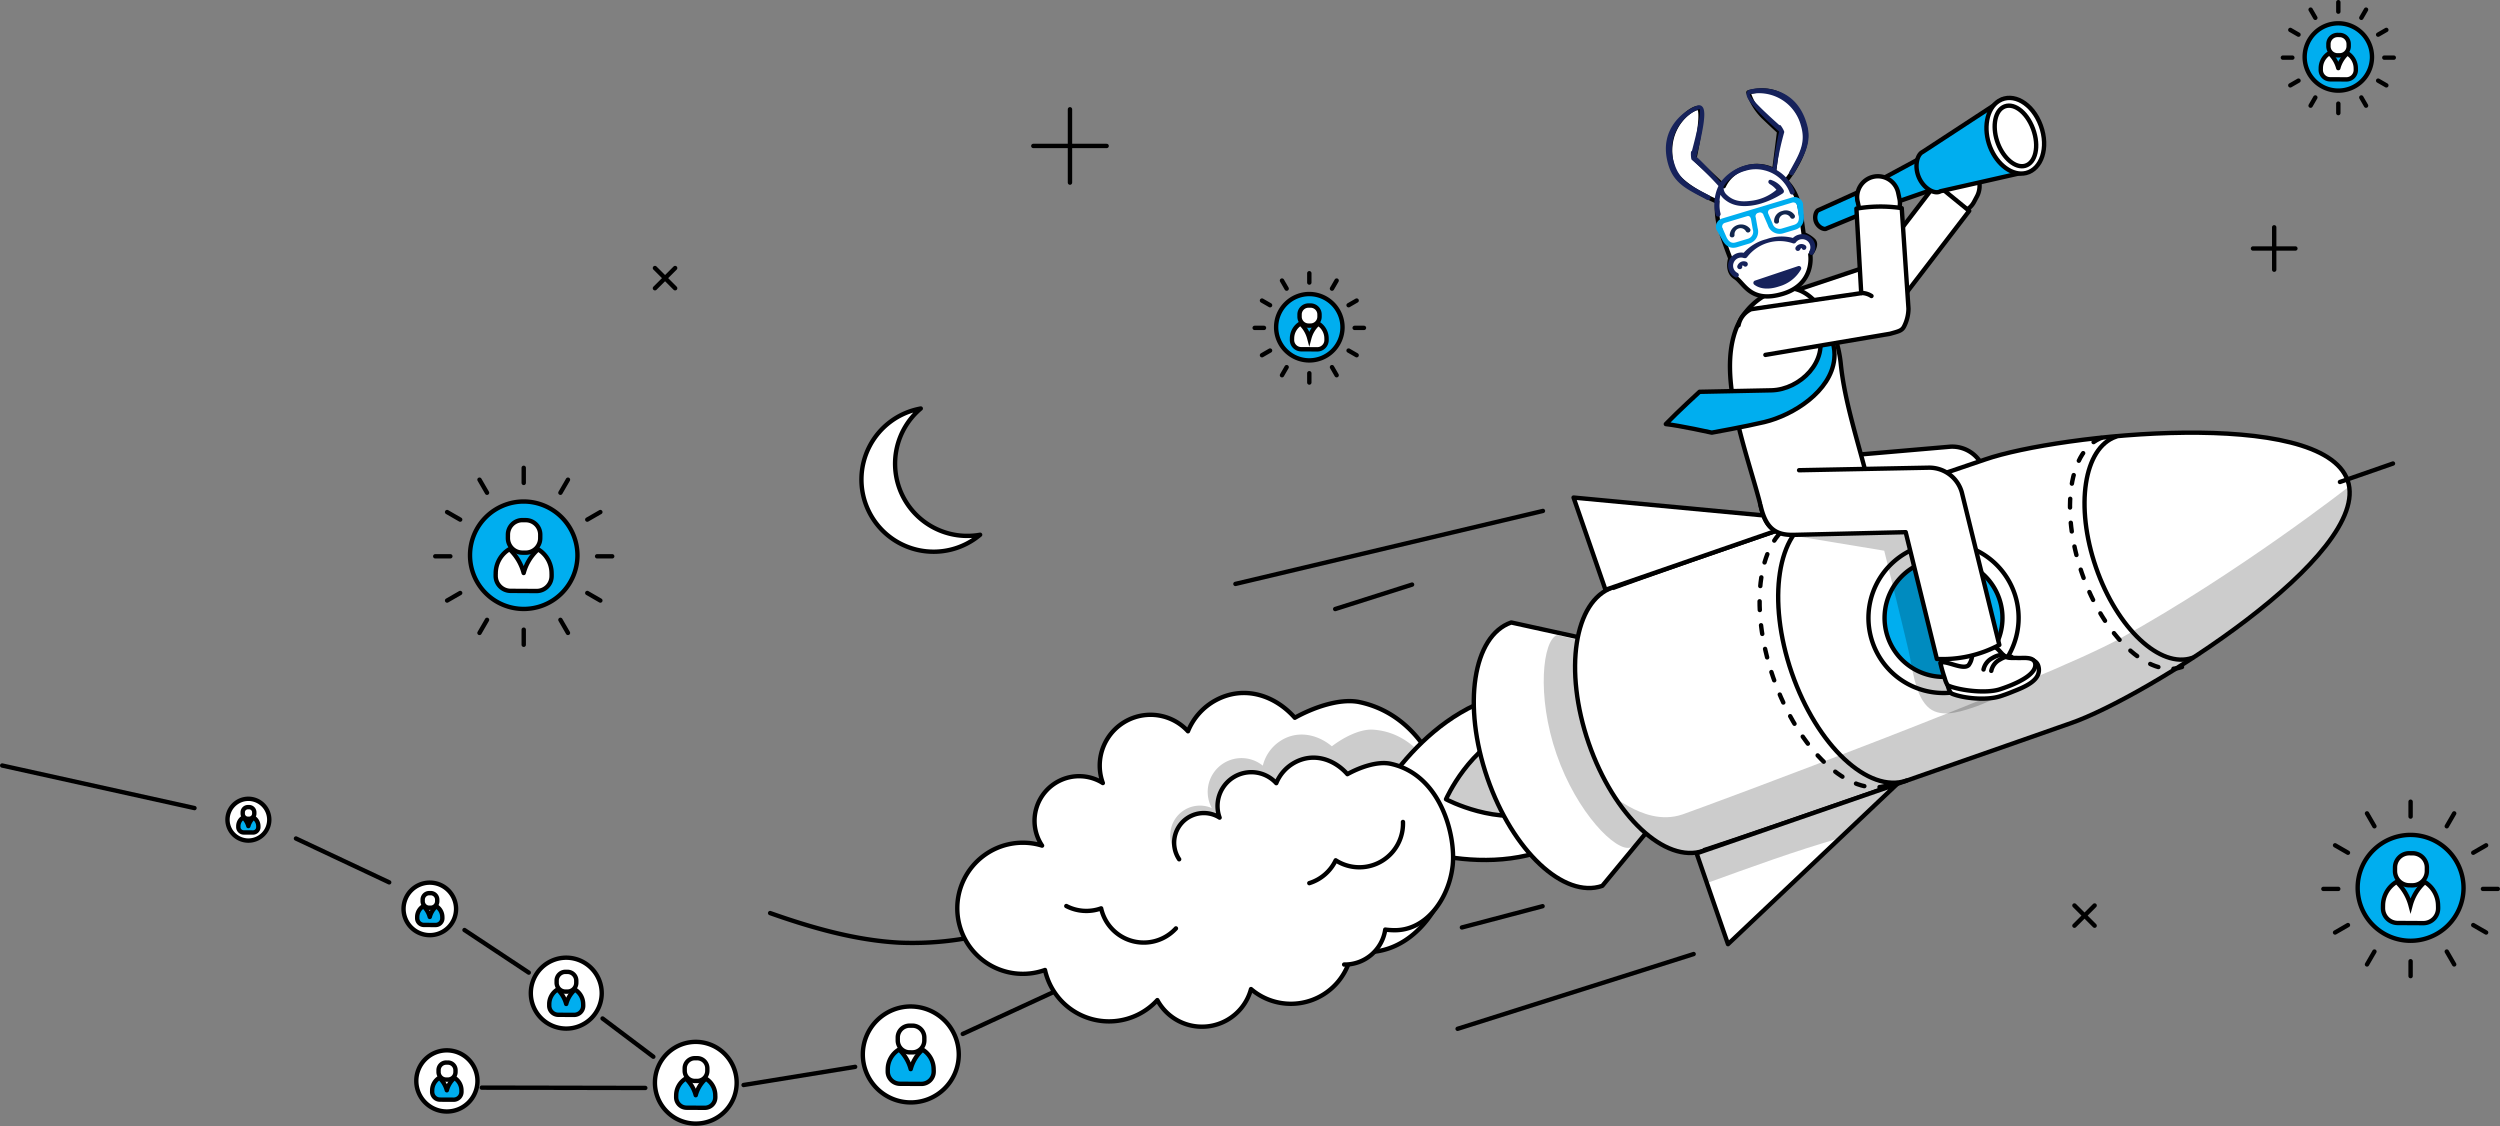 <svg id="Groupe_6092" data-name="Groupe 6092" xmlns="http://www.w3.org/2000/svg" xmlns:xlink="http://www.w3.org/1999/xlink" width="769.76" height="346.783" viewBox="0 0 769.76 346.783">
  <rect x="0" y="0" width="769.76" height="346.783" fill="#808080" stroke="none"/>
  <defs>
    <clipPath id="clip-path">
      <rect id="Rectangle_1976" data-name="Rectangle 1976" width="769.76" height="346.783" fill="none"/>
    </clipPath>
    <clipPath id="clip-path-3">
      <rect id="Rectangle_1969" data-name="Rectangle 1969" width="85.979" height="63.271" fill="none"/>
    </clipPath>
    <clipPath id="clip-path-4">
      <rect id="Rectangle_1970" data-name="Rectangle 1970" width="34.794" height="28.074" fill="none"/>
    </clipPath>
    <clipPath id="clip-path-5">
      <rect id="Rectangle_1971" data-name="Rectangle 1971" width="32.874" height="65.535" fill="none"/>
    </clipPath>
    <clipPath id="clip-path-6">
      <rect id="Rectangle_1972" data-name="Rectangle 1972" width="61.742" height="30.5" fill="none"/>
    </clipPath>
    <clipPath id="clip-path-7">
      <rect id="Rectangle_1973" data-name="Rectangle 1973" width="225.253" height="113.097" fill="none"/>
    </clipPath>
    <clipPath id="clip-path-8">
      <rect id="Rectangle_1974" data-name="Rectangle 1974" width="70.875" height="60.25" fill="none"/>
    </clipPath>
  </defs>
  <g id="Groupe_5976" data-name="Groupe 5976" clip-path="url(#clip-path)">
    <g id="Groupe_5975" data-name="Groupe 5975">
      <g id="Groupe_5974" data-name="Groupe 5974" clip-path="url(#clip-path)">
        <path id="Tracé_5535" data-name="Tracé 5535" d="M758.535,273.558a16.3,16.3,0,1,1-16.209-16.489,16.352,16.352,0,0,1,16.209,16.489" transform="translate(0 0)" fill="#00aeef"/>
        <path id="Tracé_5536" data-name="Tracé 5536" d="M758.535,273.558a16.3,16.3,0,1,1-16.209-16.489A16.352,16.352,0,0,1,758.535,273.558Z" transform="translate(0 0)" fill="none" stroke="#000" stroke-linecap="round" stroke-linejoin="round" stroke-width="1.351"/>
        <path id="Tracé_5537" data-name="Tracé 5537" d="M742.879,262.721l-1.029-.007a4.405,4.405,0,0,0-4.415,4.392l-.007,1.037a4.4,4.4,0,0,0,4.366,4.442l1.03.007a4.408,4.408,0,0,0,4.419-4.393l.006-1.038a4.4,4.4,0,0,0-4.37-4.44" transform="translate(0 0)" fill="#fff"/>
        <path id="Tracé_5538" data-name="Tracé 5538" d="M742.879,262.721l-1.029-.007a4.405,4.405,0,0,0-4.415,4.392l-.007,1.037a4.4,4.4,0,0,0,4.366,4.442l1.03.007a4.408,4.408,0,0,0,4.419-4.393l.006-1.038a4.4,4.4,0,0,0-4.37-4.44" transform="translate(0 0)" fill="none" stroke="#000" stroke-width="1.351"/>
        <path id="Tracé_5539" data-name="Tracé 5539" d="M750.689,278.94a.06.06,0,0,1,0-.02,8.534,8.534,0,0,0-4.115-7.354c-.142.155-.285.309-.437.462a14.658,14.658,0,0,0-3.921,6.738,15.375,15.375,0,0,0-3.844-6.782c-.15-.156-.294-.311-.435-.469a8.525,8.525,0,0,0-4.2,7.308c0,.039.006.078.006.122-.006.066-.013.134-.014.2l0,.463a4.545,4.545,0,0,0,4.5,4.583l7.92.045a4.545,4.545,0,0,0,4.555-4.531l0-.464c0-.1-.012-.2-.016-.3" transform="translate(0 0)" fill="#fff"/>
        <path id="Tracé_5540" data-name="Tracé 5540" d="M750.689,278.94a.06.06,0,0,1,0-.02,8.534,8.534,0,0,0-4.115-7.354c-.142.155-.285.309-.437.462a14.658,14.658,0,0,0-3.921,6.738,15.375,15.375,0,0,0-3.844-6.782c-.15-.156-.294-.311-.435-.469a8.525,8.525,0,0,0-4.2,7.308c0,.039.006.078.006.122-.006.066-.013.134-.014.2l0,.463a4.545,4.545,0,0,0,4.5,4.583l7.92.045a4.545,4.545,0,0,0,4.555-4.531l0-.464C750.706,279.142,750.693,279.044,750.689,278.94Z" transform="translate(0 0)" fill="none" stroke="#000" stroke-width="1.351"/>
        <line id="Ligne_241" data-name="Ligne 241" x2="4.581" transform="translate(715.38 273.697)" fill="none" stroke="#000" stroke-linecap="round" stroke-linejoin="round" stroke-width="1.351"/>
        <line id="Ligne_242" data-name="Ligne 242" x2="4.58" transform="translate(764.504 273.697)" fill="none" stroke="#000" stroke-linecap="round" stroke-linejoin="round" stroke-width="1.351"/>
        <line id="Ligne_243" data-name="Ligne 243" y1="2.29" x2="3.967" transform="translate(718.977 284.833)" fill="none" stroke="#000" stroke-linecap="round" stroke-linejoin="round" stroke-width="1.351"/>
        <line id="Ligne_244" data-name="Ligne 244" y1="2.29" x2="3.967" transform="translate(761.52 260.272)" fill="none" stroke="#000" stroke-linecap="round" stroke-linejoin="round" stroke-width="1.351"/>
        <line id="Ligne_245" data-name="Ligne 245" y1="3.968" x2="2.292" transform="translate(728.805 292.984)" fill="none" stroke="#000" stroke-linecap="round" stroke-linejoin="round" stroke-width="1.351"/>
        <line id="Ligne_246" data-name="Ligne 246" y1="3.968" x2="2.291" transform="translate(753.368 250.442)" fill="none" stroke="#000" stroke-linecap="round" stroke-linejoin="round" stroke-width="1.351"/>
        <line id="Ligne_247" data-name="Ligne 247" y1="4.581" transform="translate(742.232 295.969)" fill="none" stroke="#000" stroke-linecap="round" stroke-linejoin="round" stroke-width="1.351"/>
        <line id="Ligne_248" data-name="Ligne 248" y1="4.581" transform="translate(742.232 246.845)" fill="none" stroke="#000" stroke-linecap="round" stroke-linejoin="round" stroke-width="1.351"/>
        <line id="Ligne_249" data-name="Ligne 249" x1="2.291" y1="3.968" transform="translate(753.368 292.984)" fill="none" stroke="#000" stroke-linecap="round" stroke-linejoin="round" stroke-width="1.351"/>
        <line id="Ligne_250" data-name="Ligne 250" x1="2.291" y1="3.968" transform="translate(728.806 250.442)" fill="none" stroke="#000" stroke-linecap="round" stroke-linejoin="round" stroke-width="1.351"/>
        <line id="Ligne_251" data-name="Ligne 251" x1="3.967" y1="2.291" transform="translate(761.52 284.833)" fill="none" stroke="#000" stroke-linecap="round" stroke-linejoin="round" stroke-width="1.351"/>
        <line id="Ligne_252" data-name="Ligne 252" x1="3.968" y1="2.29" transform="translate(718.977 260.272)" fill="none" stroke="#000" stroke-linecap="round" stroke-linejoin="round" stroke-width="1.351"/>
        <path id="Tracé_5541" data-name="Tracé 5541" d="M413.362,100.871A10.217,10.217,0,1,1,403.2,90.536a10.249,10.249,0,0,1,10.159,10.335" transform="translate(0 0)" fill="#00aeef"/>
        <path id="Tracé_5542" data-name="Tracé 5542" d="M413.362,100.871A10.217,10.217,0,1,1,403.2,90.536,10.249,10.249,0,0,1,413.362,100.871Z" transform="translate(0 0)" fill="none" stroke="#000" stroke-linecap="round" stroke-linejoin="round" stroke-width="1.351"/>
        <path id="Tracé_5543" data-name="Tracé 5543" d="M403.55,94.08l-.645-.005a2.762,2.762,0,0,0-2.767,2.753l0,.649a2.76,2.76,0,0,0,2.736,2.785l.645,0a2.763,2.763,0,0,0,2.769-2.753l0-.651a2.758,2.758,0,0,0-2.738-2.782" transform="translate(0 0)" fill="#fff"/>
        <path id="Tracé_5544" data-name="Tracé 5544" d="M403.55,94.08l-.645-.005a2.762,2.762,0,0,0-2.767,2.753l0,.649a2.76,2.76,0,0,0,2.736,2.785l.645,0a2.763,2.763,0,0,0,2.769-2.753l0-.651a2.758,2.758,0,0,0-2.738-2.782" transform="translate(0 0)" fill="none" stroke="#000" stroke-width="1.351"/>
        <path id="Tracé_5545" data-name="Tracé 5545" d="M408.444,104.244l0-.014a5.345,5.345,0,0,0-2.58-4.607c-.088.1-.179.192-.274.288a9.185,9.185,0,0,0-2.457,4.223,9.646,9.646,0,0,0-2.409-4.251c-.094-.1-.183-.194-.273-.293a5.343,5.343,0,0,0-2.632,4.58c0,.024,0,.049,0,.077s-.008.083-.008.127l0,.288a2.85,2.85,0,0,0,2.82,2.874l4.964.027a2.848,2.848,0,0,0,2.854-2.839l0-.291c0-.063-.007-.125-.01-.189" transform="translate(0 0)" fill="#fff"/>
        <path id="Tracé_5546" data-name="Tracé 5546" d="M408.444,104.244l0-.014a5.345,5.345,0,0,0-2.58-4.607c-.088.1-.179.192-.274.288a9.185,9.185,0,0,0-2.457,4.223,9.646,9.646,0,0,0-2.409-4.251c-.094-.1-.183-.194-.273-.293a5.343,5.343,0,0,0-2.632,4.58c0,.024,0,.049,0,.077s-.008.083-.008.127l0,.288a2.85,2.85,0,0,0,2.82,2.874l4.964.027a2.848,2.848,0,0,0,2.854-2.839l0-.291C408.455,104.37,408.447,104.308,408.444,104.244Z" transform="translate(0 0)" fill="none" stroke="#000" stroke-width="1.351"/>
        <line id="Ligne_253" data-name="Ligne 253" x2="2.87" transform="translate(386.317 100.958)" fill="none" stroke="#000" stroke-linecap="round" stroke-linejoin="round" stroke-width="1.351"/>
        <line id="Ligne_254" data-name="Ligne 254" x2="2.87" transform="translate(417.102 100.958)" fill="none" stroke="#000" stroke-linecap="round" stroke-linejoin="round" stroke-width="1.351"/>
        <line id="Ligne_255" data-name="Ligne 255" y1="1.436" x2="2.487" transform="translate(388.571 107.936)" fill="none" stroke="#000" stroke-linecap="round" stroke-linejoin="round" stroke-width="1.351"/>
        <line id="Ligne_256" data-name="Ligne 256" y1="1.436" x2="2.486" transform="translate(415.232 92.543)" fill="none" stroke="#000" stroke-linecap="round" stroke-linejoin="round" stroke-width="1.351"/>
        <line id="Ligne_257" data-name="Ligne 257" y1="2.486" x2="1.435" transform="translate(394.731 113.046)" fill="none" stroke="#000" stroke-linecap="round" stroke-linejoin="round" stroke-width="1.351"/>
        <line id="Ligne_258" data-name="Ligne 258" y1="2.486" x2="1.434" transform="translate(410.124 86.385)" fill="none" stroke="#000" stroke-linecap="round" stroke-linejoin="round" stroke-width="1.351"/>
        <line id="Ligne_259" data-name="Ligne 259" y1="2.871" transform="translate(403.144 114.915)" fill="none" stroke="#000" stroke-linecap="round" stroke-linejoin="round" stroke-width="1.351"/>
        <line id="Ligne_260" data-name="Ligne 260" y1="2.87" transform="translate(403.144 84.131)" fill="none" stroke="#000" stroke-linecap="round" stroke-linejoin="round" stroke-width="1.351"/>
        <line id="Ligne_261" data-name="Ligne 261" x1="1.434" y1="2.486" transform="translate(410.124 113.046)" fill="none" stroke="#000" stroke-linecap="round" stroke-linejoin="round" stroke-width="1.351"/>
        <line id="Ligne_262" data-name="Ligne 262" x1="1.435" y1="2.486" transform="translate(394.731 86.385)" fill="none" stroke="#000" stroke-linecap="round" stroke-linejoin="round" stroke-width="1.351"/>
        <line id="Ligne_263" data-name="Ligne 263" x1="2.486" y1="1.436" transform="translate(415.232 107.936)" fill="none" stroke="#000" stroke-linecap="round" stroke-linejoin="round" stroke-width="1.351"/>
        <line id="Ligne_264" data-name="Ligne 264" x1="2.486" y1="1.436" transform="translate(388.572 92.543)" fill="none" stroke="#000" stroke-linecap="round" stroke-linejoin="round" stroke-width="1.351"/>
        <path id="Tracé_5547" data-name="Tracé 5547" d="M177.8,171.146a16.54,16.54,0,1,1-16.444-16.728A16.591,16.591,0,0,1,177.8,171.146" transform="translate(0 0)" fill="#00aeef"/>
        <path id="Tracé_5548" data-name="Tracé 5548" d="M177.8,171.146a16.54,16.54,0,1,1-16.444-16.728A16.591,16.591,0,0,1,177.8,171.146Z" transform="translate(0 0)" fill="none" stroke="#000" stroke-linecap="round" stroke-linejoin="round" stroke-width="1.351"/>
        <path id="Tracé_5549" data-name="Tracé 5549" d="M161.914,160.152l-1.044-.007a4.469,4.469,0,0,0-4.479,4.456l-.007,1.052a4.469,4.469,0,0,0,4.43,4.507l1.044.007a4.474,4.474,0,0,0,4.484-4.457l.006-1.054a4.469,4.469,0,0,0-4.434-4.5" transform="translate(0 0)" fill="#fff"/>
        <path id="Tracé_5550" data-name="Tracé 5550" d="M161.914,160.152l-1.044-.007a4.469,4.469,0,0,0-4.479,4.456l-.007,1.052a4.469,4.469,0,0,0,4.43,4.507l1.044.007a4.474,4.474,0,0,0,4.484-4.457l.006-1.054a4.469,4.469,0,0,0-4.434-4.5" transform="translate(0 0)" fill="none" stroke="#000" stroke-linecap="round" stroke-linejoin="round" stroke-width="1.351"/>
        <path id="Tracé_5551" data-name="Tracé 5551" d="M169.837,176.6a.06.06,0,0,1,0-.02,8.659,8.659,0,0,0-4.175-7.461c-.144.157-.289.313-.443.468a14.87,14.87,0,0,0-3.978,6.837,15.607,15.607,0,0,0-3.9-6.881c-.153-.159-.3-.316-.442-.476a8.652,8.652,0,0,0-4.264,7.414c0,.039,0,.08,0,.124,0,.067-.012.136-.013.205l0,.469a4.613,4.613,0,0,0,4.566,4.651l8.035.045a4.611,4.611,0,0,0,4.621-4.6l0-.47c0-.1-.012-.2-.016-.308" transform="translate(0 0)" fill="#fff"/>
        <path id="Tracé_5552" data-name="Tracé 5552" d="M169.837,176.6a.06.06,0,0,1,0-.02,8.659,8.659,0,0,0-4.175-7.461c-.144.157-.289.313-.443.468a14.87,14.87,0,0,0-3.978,6.837,15.607,15.607,0,0,0-3.9-6.881c-.153-.159-.3-.316-.442-.476a8.652,8.652,0,0,0-4.264,7.414c0,.039,0,.08,0,.124,0,.067-.012.136-.013.205l0,.469a4.613,4.613,0,0,0,4.566,4.651l8.035.045a4.611,4.611,0,0,0,4.621-4.6l0-.47C169.855,176.81,169.841,176.71,169.837,176.6Z" transform="translate(0 0)" fill="none" stroke="#000" stroke-linecap="round" stroke-linejoin="round" stroke-width="1.351"/>
        <line id="Ligne_265" data-name="Ligne 265" x2="4.648" transform="translate(134.015 171.287)" fill="none" stroke="#000" stroke-linecap="round" stroke-linejoin="round" stroke-width="1.351"/>
        <line id="Ligne_266" data-name="Ligne 266" x2="4.647" transform="translate(183.853 171.287)" fill="none" stroke="#000" stroke-linecap="round" stroke-linejoin="round" stroke-width="1.351"/>
        <line id="Ligne_267" data-name="Ligne 267" y1="2.323" x2="4.025" transform="translate(137.665 182.585)" fill="none" stroke="#000" stroke-linecap="round" stroke-linejoin="round" stroke-width="1.351"/>
        <line id="Ligne_268" data-name="Ligne 268" y1="2.323" x2="4.024" transform="translate(180.825 157.667)" fill="none" stroke="#000" stroke-linecap="round" stroke-linejoin="round" stroke-width="1.351"/>
        <line id="Ligne_269" data-name="Ligne 269" y1="4.025" x2="2.325" transform="translate(147.636 190.855)" fill="none" stroke="#000" stroke-linecap="round" stroke-linejoin="round" stroke-width="1.351"/>
        <line id="Ligne_270" data-name="Ligne 270" y1="4.025" x2="2.324" transform="translate(172.555 147.695)" fill="none" stroke="#000" stroke-linecap="round" stroke-linejoin="round" stroke-width="1.351"/>
        <line id="Ligne_271" data-name="Ligne 271" y1="4.648" transform="translate(161.257 193.881)" fill="none" stroke="#000" stroke-linecap="round" stroke-linejoin="round" stroke-width="1.351"/>
        <line id="Ligne_272" data-name="Ligne 272" y1="4.648" transform="translate(161.257 144.044)" fill="none" stroke="#000" stroke-linecap="round" stroke-linejoin="round" stroke-width="1.351"/>
        <line id="Ligne_273" data-name="Ligne 273" x1="2.324" y1="4.025" transform="translate(172.555 190.855)" fill="none" stroke="#000" stroke-linecap="round" stroke-linejoin="round" stroke-width="1.351"/>
        <line id="Ligne_274" data-name="Ligne 274" x1="2.324" y1="4.025" transform="translate(147.637 147.695)" fill="none" stroke="#000" stroke-linecap="round" stroke-linejoin="round" stroke-width="1.351"/>
        <line id="Ligne_275" data-name="Ligne 275" x1="4.024" y1="2.324" transform="translate(180.826 182.585)" fill="none" stroke="#000" stroke-linecap="round" stroke-linejoin="round" stroke-width="1.351"/>
        <line id="Ligne_276" data-name="Ligne 276" x1="4.025" y1="2.323" transform="translate(137.666 157.667)" fill="none" stroke="#000" stroke-linecap="round" stroke-linejoin="round" stroke-width="1.351"/>
        <line id="Ligne_277" data-name="Ligne 277" y1="6.218" x2="6.218" transform="translate(201.661 82.531)" fill="none" stroke="#000" stroke-linecap="round" stroke-linejoin="round" stroke-width="1.351"/>
        <line id="Ligne_278" data-name="Ligne 278" x1="6.218" y1="6.219" transform="translate(201.661 82.529)" fill="none" stroke="#000" stroke-linecap="round" stroke-linejoin="round" stroke-width="1.351"/>
        <line id="Ligne_279" data-name="Ligne 279" y1="22.572" x2="0.001" transform="translate(329.449 33.654)" fill="none" stroke="#000" stroke-linecap="round" stroke-linejoin="round" stroke-width="1.351"/>
        <line id="Ligne_280" data-name="Ligne 280" x1="22.572" transform="translate(318.164 44.937)" fill="none" stroke="#000" stroke-linecap="round" stroke-linejoin="round" stroke-width="1.351"/>
        <line id="Ligne_281" data-name="Ligne 281" x2="13.052" transform="translate(693.707 76.514)" fill="none" stroke="#000" stroke-linecap="round" stroke-linejoin="round" stroke-width="1.351"/>
        <line id="Ligne_282" data-name="Ligne 282" y1="13.052" transform="translate(700.234 69.988)" fill="none" stroke="#000" stroke-linecap="round" stroke-linejoin="round" stroke-width="1.351"/>
        <path id="Tracé_5553" data-name="Tracé 5553" d="M277.712,152.238a22.232,22.232,0,0,1,5.791-26.455,22.225,22.225,0,1,0,18.278,38.871,22.234,22.234,0,0,1-24.069-12.416" transform="translate(0 0)" fill="#fff" fill-rule="evenodd"/>
        <path id="Tracé_5554" data-name="Tracé 5554" d="M277.712,152.238a22.232,22.232,0,0,1,5.791-26.455,22.225,22.225,0,1,0,18.278,38.871A22.234,22.234,0,0,1,277.712,152.238Z" transform="translate(0 0)" fill="none" stroke="#000" stroke-linecap="round" stroke-linejoin="round" stroke-width="1.351"/>
        <path id="Tracé_5555" data-name="Tracé 5555" d="M730.346,17.66A10.365,10.365,0,1,1,720.04,7.175,10.4,10.4,0,0,1,730.346,17.66" transform="translate(0 0)" fill="#00aeef"/>
        <path id="Tracé_5556" data-name="Tracé 5556" d="M730.346,17.66A10.365,10.365,0,1,1,720.04,7.175,10.4,10.4,0,0,1,730.346,17.66Z" transform="translate(0 0)" fill="none" stroke="#000" stroke-linecap="round" stroke-linejoin="round" stroke-width="1.351"/>
        <path id="Tracé_5557" data-name="Tracé 5557" d="M720.392,10.77l-.654-.006a2.8,2.8,0,0,0-2.807,2.793l0,.659a2.8,2.8,0,0,0,2.775,2.826l.654,0a2.8,2.8,0,0,0,2.81-2.793l0-.661a2.8,2.8,0,0,0-2.778-2.822" transform="translate(0 0)" fill="#fff"/>
        <path id="Tracé_5558" data-name="Tracé 5558" d="M720.392,10.77l-.654-.006a2.8,2.8,0,0,0-2.807,2.793l0,.659a2.8,2.8,0,0,0,2.775,2.826l.654,0a2.8,2.8,0,0,0,2.81-2.793l0-.661a2.8,2.8,0,0,0-2.778-2.822" transform="translate(0 0)" fill="none" stroke="#000" stroke-linecap="round" stroke-linejoin="round" stroke-width="1.351"/>
        <path id="Tracé_5559" data-name="Tracé 5559" d="M725.358,21.082l0-.014a5.421,5.421,0,0,0-2.617-4.674c-.09.1-.181.2-.278.292a9.315,9.315,0,0,0-2.492,4.285,9.777,9.777,0,0,0-2.444-4.313c-.095-.1-.186-.2-.277-.3a5.422,5.422,0,0,0-2.671,4.647c0,.024,0,.049,0,.078s-.008.085-.009.128l0,.293a2.89,2.89,0,0,0,2.862,2.915l5.035.028a2.889,2.889,0,0,0,2.9-2.88l0-.3c0-.063-.007-.126-.01-.191" transform="translate(0 0)" fill="#fff"/>
        <path id="Tracé_5560" data-name="Tracé 5560" d="M725.358,21.082l0-.014a5.421,5.421,0,0,0-2.617-4.674c-.09.1-.181.2-.278.292a9.315,9.315,0,0,0-2.492,4.285,9.777,9.777,0,0,0-2.444-4.313c-.095-.1-.186-.2-.277-.3a5.422,5.422,0,0,0-2.671,4.647c0,.024,0,.049,0,.078s-.008.085-.009.128l0,.293a2.89,2.89,0,0,0,2.862,2.915l5.035.028a2.889,2.889,0,0,0,2.9-2.88l0-.3C725.369,21.21,725.361,21.147,725.358,21.082Z" transform="translate(0 0)" fill="none" stroke="#000" stroke-linecap="round" stroke-linejoin="round" stroke-width="1.351"/>
        <line id="Ligne_283" data-name="Ligne 283" x2="2.912" transform="translate(702.909 17.747)" fill="none" stroke="#000" stroke-linecap="round" stroke-linejoin="round" stroke-width="1.351"/>
        <line id="Ligne_284" data-name="Ligne 284" x2="2.912" transform="translate(734.141 17.747)" fill="none" stroke="#000" stroke-linecap="round" stroke-linejoin="round" stroke-width="1.351"/>
        <line id="Ligne_285" data-name="Ligne 285" y1="1.456" x2="2.523" transform="translate(705.195 24.827)" fill="none" stroke="#000" stroke-linecap="round" stroke-linejoin="round" stroke-width="1.351"/>
        <line id="Ligne_286" data-name="Ligne 286" y1="1.456" x2="2.522" transform="translate(732.243 9.212)" fill="none" stroke="#000" stroke-linecap="round" stroke-linejoin="round" stroke-width="1.351"/>
        <line id="Ligne_287" data-name="Ligne 287" y1="2.522" x2="1.456" transform="translate(711.445 30.011)" fill="none" stroke="#000" stroke-linecap="round" stroke-linejoin="round" stroke-width="1.351"/>
        <line id="Ligne_288" data-name="Ligne 288" y1="2.522" x2="1.455" transform="translate(727.061 2.964)" fill="none" stroke="#000" stroke-linecap="round" stroke-linejoin="round" stroke-width="1.351"/>
        <line id="Ligne_289" data-name="Ligne 289" y1="2.912" transform="translate(719.981 31.907)" fill="none" stroke="#000" stroke-linecap="round" stroke-linejoin="round" stroke-width="1.351"/>
        <line id="Ligne_290" data-name="Ligne 290" y1="2.912" transform="translate(719.981 0.676)" fill="none" stroke="#000" stroke-linecap="round" stroke-linejoin="round" stroke-width="1.351"/>
        <line id="Ligne_291" data-name="Ligne 291" x1="1.455" y1="2.522" transform="translate(727.061 30.011)" fill="none" stroke="#000" stroke-linecap="round" stroke-linejoin="round" stroke-width="1.351"/>
        <line id="Ligne_292" data-name="Ligne 292" x1="1.456" y1="2.522" transform="translate(711.445 2.964)" fill="none" stroke="#000" stroke-linecap="round" stroke-linejoin="round" stroke-width="1.351"/>
        <line id="Ligne_293" data-name="Ligne 293" x1="2.522" y1="1.456" transform="translate(732.244 24.827)" fill="none" stroke="#000" stroke-linecap="round" stroke-linejoin="round" stroke-width="1.351"/>
        <line id="Ligne_294" data-name="Ligne 294" x1="2.522" y1="1.456" transform="translate(705.197 9.212)" fill="none" stroke="#000" stroke-linecap="round" stroke-linejoin="round" stroke-width="1.351"/>
        <path id="Tracé_5561" data-name="Tracé 5561" d="M237.13,281.142c12.671,4.48,26.229,8.375,39.713,9.1a96.187,96.187,0,0,0,36.484-5.528c16.084-5.564,30.655-14.6,44.155-24.841" transform="translate(0 0)" fill="none" stroke="#000" stroke-linecap="round" stroke-linejoin="round" stroke-width="1.351"/>
        <path id="Tracé_5562" data-name="Tracé 5562" d="M295.209,324.844A14.771,14.771,0,1,1,280.523,309.9a14.814,14.814,0,0,1,14.686,14.941" transform="translate(0 0)" fill="#fff"/>
        <path id="Tracé_5563" data-name="Tracé 5563" d="M295.209,324.844A14.771,14.771,0,1,1,280.523,309.9,14.814,14.814,0,0,1,295.209,324.844Z" transform="translate(0 0)" fill="none" stroke="#000" stroke-width="1.351"/>
        <path id="Tracé_5564" data-name="Tracé 5564" d="M280.964,315.8l-.858,0a3.673,3.673,0,0,0-3.681,3.66l0,.865a3.673,3.673,0,0,0,3.64,3.7l.858.005a3.674,3.674,0,0,0,3.683-3.661l0-.865a3.673,3.673,0,0,0-3.642-3.7" transform="translate(0 0)" fill="#fff"/>
        <path id="Tracé_5565" data-name="Tracé 5565" d="M280.964,315.8l-.858,0a3.673,3.673,0,0,0-3.681,3.66l0,.865a3.673,3.673,0,0,0,3.64,3.7l.858.005a3.674,3.674,0,0,0,3.683-3.661l0-.865a3.673,3.673,0,0,0-3.642-3.7" transform="translate(0 0)" fill="none" stroke="#000" stroke-width="1.351"/>
        <path id="Tracé_5566" data-name="Tracé 5566" d="M287.474,329.323l0-.017a7.112,7.112,0,0,0-3.43-6.13c-.118.13-.237.257-.364.384a12.221,12.221,0,0,0-3.268,5.618,12.814,12.814,0,0,0-3.2-5.654c-.125-.129-.245-.259-.362-.39a7.107,7.107,0,0,0-3.5,6.091c0,.032,0,.065,0,.1,0,.055-.009.112-.01.169l0,.386a3.788,3.788,0,0,0,3.751,3.82l6.6.037a3.786,3.786,0,0,0,3.8-3.776l0-.387c0-.084-.01-.166-.013-.252" transform="translate(0 0)" fill="#00aeef"/>
        <path id="Tracé_5567" data-name="Tracé 5567" d="M287.474,329.323l0-.017a7.112,7.112,0,0,0-3.43-6.13c-.118.13-.237.257-.364.384a12.221,12.221,0,0,0-3.268,5.618,12.814,12.814,0,0,0-3.2-5.654c-.125-.129-.245-.259-.362-.39a7.107,7.107,0,0,0-3.5,6.091c0,.032,0,.065,0,.1,0,.055-.009.112-.01.169l0,.386a3.788,3.788,0,0,0,3.751,3.82l6.6.037a3.786,3.786,0,0,0,3.8-3.776l0-.387C287.488,329.491,287.477,329.409,287.474,329.323Z" transform="translate(0 0)" fill="none" stroke="#000" stroke-linecap="round" stroke-linejoin="round" stroke-width="1.351"/>
        <path id="Tracé_5568" data-name="Tracé 5568" d="M185.273,305.917a10.915,10.915,0,1,1-10.853-11.041,10.948,10.948,0,0,1,10.853,11.041" transform="translate(0 0)" fill="#fff"/>
        <path id="Tracé_5569" data-name="Tracé 5569" d="M185.273,305.917a10.915,10.915,0,1,1-10.853-11.041A10.948,10.948,0,0,1,185.273,305.917Z" transform="translate(0 0)" fill="none" stroke="#000" stroke-width="1.351"/>
        <path id="Tracé_5570" data-name="Tracé 5570" d="M174.747,299.236l-.634,0a2.717,2.717,0,0,0-2.721,2.708l0,.637a2.713,2.713,0,0,0,2.691,2.737l.634,0a2.714,2.714,0,0,0,2.722-2.7l0-.637a2.716,2.716,0,0,0-2.691-2.739" transform="translate(0 0)" fill="#fff"/>
        <path id="Tracé_5571" data-name="Tracé 5571" d="M174.747,299.236l-.634,0a2.717,2.717,0,0,0-2.721,2.708l0,.637a2.713,2.713,0,0,0,2.691,2.737l.634,0a2.714,2.714,0,0,0,2.722-2.7l0-.637a2.716,2.716,0,0,0-2.691-2.739" transform="translate(0 0)" fill="none" stroke="#000" stroke-width="1.351"/>
        <path id="Tracé_5572" data-name="Tracé 5572" d="M179.558,309.229c0-.005,0-.009,0-.012a5.251,5.251,0,0,0-2.535-4.53c-.086.093-.175.188-.267.283a9.011,9.011,0,0,0-2.416,4.152,9.454,9.454,0,0,0-2.368-4.179c-.093-.1-.181-.191-.266-.289a5.252,5.252,0,0,0-2.592,4.5c0,.024,0,.048,0,.075s0,.081,0,.124l0,.287a2.8,2.8,0,0,0,2.772,2.821l4.878.028a2.8,2.8,0,0,0,2.807-2.79l0-.287c0-.063-.006-.124-.01-.186" transform="translate(0 0)" fill="#00aeef"/>
        <path id="Tracé_5573" data-name="Tracé 5573" d="M179.558,309.229c0-.005,0-.009,0-.012a5.251,5.251,0,0,0-2.535-4.53c-.086.093-.175.188-.267.283a9.011,9.011,0,0,0-2.416,4.152,9.454,9.454,0,0,0-2.368-4.179c-.093-.1-.181-.191-.266-.289a5.252,5.252,0,0,0-2.592,4.5c0,.024,0,.048,0,.075s0,.081,0,.124l0,.287a2.8,2.8,0,0,0,2.772,2.821l4.878.028a2.8,2.8,0,0,0,2.807-2.79l0-.287C179.568,309.352,179.562,309.291,179.558,309.229Z" transform="translate(0 0)" fill="none" stroke="#000" stroke-linecap="round" stroke-linejoin="round" stroke-width="1.351"/>
        <path id="Tracé_5574" data-name="Tracé 5574" d="M140.427,279.947a8.086,8.086,0,1,1-8.038-8.182,8.109,8.109,0,0,1,8.038,8.182" transform="translate(0 0)" fill="#fff"/>
        <path id="Tracé_5575" data-name="Tracé 5575" d="M140.427,279.947a8.086,8.086,0,1,1-8.038-8.182A8.109,8.109,0,0,1,140.427,279.947Z" transform="translate(0 0)" fill="none" stroke="#000" stroke-width="1.351"/>
        <path id="Tracé_5576" data-name="Tracé 5576" d="M132.628,275l-.468,0a2.011,2.011,0,0,0-2.017,2l0,.475a2.011,2.011,0,0,0,1.994,2.025l.47,0a2.013,2.013,0,0,0,2.016-2.005l0-.473a2.011,2.011,0,0,0-2-2.026" transform="translate(0 0)" fill="#fff"/>
        <path id="Tracé_5577" data-name="Tracé 5577" d="M132.628,275l-.468,0a2.011,2.011,0,0,0-2.017,2l0,.475a2.011,2.011,0,0,0,1.994,2.025l.47,0a2.013,2.013,0,0,0,2.016-2.005l0-.473a2.011,2.011,0,0,0-2-2.026" transform="translate(0 0)" fill="none" stroke="#000" stroke-width="1.351"/>
        <path id="Tracé_5578" data-name="Tracé 5578" d="M136.193,282.4v-.01a3.888,3.888,0,0,0-1.875-3.356l-.2.211a6.661,6.661,0,0,0-1.788,3.076,7.01,7.01,0,0,0-1.756-3.1c-.067-.073-.133-.142-.2-.216a3.9,3.9,0,0,0-1.918,3.337c0,.017,0,.035,0,.055s0,.06,0,.092l0,.212a2.073,2.073,0,0,0,2.053,2.09l3.613.02a2.074,2.074,0,0,0,2.08-2.067l0-.21c0-.046-.006-.092-.008-.138" transform="translate(0 0)" fill="#00aeef"/>
        <path id="Tracé_5579" data-name="Tracé 5579" d="M136.193,282.4v-.01a3.888,3.888,0,0,0-1.875-3.356l-.2.211a6.661,6.661,0,0,0-1.788,3.076,7.01,7.01,0,0,0-1.756-3.1c-.067-.073-.133-.142-.2-.216a3.9,3.9,0,0,0-1.918,3.337c0,.017,0,.035,0,.055s0,.06,0,.092l0,.212a2.073,2.073,0,0,0,2.053,2.09l3.613.02a2.074,2.074,0,0,0,2.08-2.067l0-.21C136.2,282.491,136.2,282.445,136.193,282.4Z" transform="translate(0 0)" fill="none" stroke="#000" stroke-linecap="round" stroke-linejoin="round" stroke-width="1.351"/>
        <path id="Tracé_5580" data-name="Tracé 5580" d="M226.811,332.866a12.582,12.582,0,1,1-11.842-12.048,12.62,12.62,0,0,1,11.842,12.048" transform="translate(0 0)" fill="#fff"/>
        <path id="Tracé_5581" data-name="Tracé 5581" d="M226.811,332.866a12.582,12.582,0,1,1-11.842-12.048A12.62,12.62,0,0,1,226.811,332.866Z" transform="translate(0 0)" fill="none" stroke="#000" stroke-width="1.351"/>
        <path id="Tracé_5582" data-name="Tracé 5582" d="M214.689,325.826l-.731-.006a3.127,3.127,0,0,0-3.135,3.119l0,.734a3.128,3.128,0,0,0,3.1,3.156l.731,0a3.13,3.13,0,0,0,3.137-3.121l0-.734a3.126,3.126,0,0,0-3.1-3.152" transform="translate(0 0)" fill="#fff"/>
        <path id="Tracé_5583" data-name="Tracé 5583" d="M214.689,325.826l-.731-.006a3.127,3.127,0,0,0-3.135,3.119l0,.734a3.128,3.128,0,0,0,3.1,3.156l.731,0a3.13,3.13,0,0,0,3.137-3.121l0-.734a3.126,3.126,0,0,0-3.1-3.152" transform="translate(0 0)" fill="none" stroke="#000" stroke-width="1.351"/>
        <path id="Tracé_5584" data-name="Tracé 5584" d="M220.234,337.341a.084.084,0,0,1,0-.016,6.05,6.05,0,0,0-2.921-5.22c-.1.109-.2.217-.311.327a10.413,10.413,0,0,0-2.782,4.784,10.952,10.952,0,0,0-2.728-4.817c-.109-.108-.211-.219-.31-.332a6.054,6.054,0,0,0-2.984,5.19c0,.029,0,.054,0,.087s-.005.094-.006.142v.329a3.222,3.222,0,0,0,3.2,3.252l5.62.033a3.224,3.224,0,0,0,3.233-3.217l0-.328c0-.071-.007-.143-.01-.214" transform="translate(0 0)" fill="#00aeef"/>
        <path id="Tracé_5585" data-name="Tracé 5585" d="M220.234,337.341a.084.084,0,0,1,0-.016,6.05,6.05,0,0,0-2.921-5.22c-.1.109-.2.217-.311.327a10.413,10.413,0,0,0-2.782,4.784,10.952,10.952,0,0,0-2.728-4.817c-.109-.108-.211-.219-.31-.332a6.054,6.054,0,0,0-2.984,5.19c0,.029,0,.054,0,.087s-.005.094-.006.142v.329a3.222,3.222,0,0,0,3.2,3.252l5.62.033a3.224,3.224,0,0,0,3.233-3.217l0-.328C220.244,337.484,220.237,337.412,220.234,337.341Z" transform="translate(0 0)" fill="none" stroke="#000" stroke-linecap="round" stroke-linejoin="round" stroke-width="1.351"/>
        <path id="Tracé_5586" data-name="Tracé 5586" d="M147.013,332.93a9.418,9.418,0,1,1-9.364-9.526,9.445,9.445,0,0,1,9.364,9.526" transform="translate(0 0)" fill="#fff"/>
        <path id="Tracé_5587" data-name="Tracé 5587" d="M147.013,332.93a9.418,9.418,0,1,1-9.364-9.526A9.445,9.445,0,0,1,147.013,332.93Z" transform="translate(0 0)" fill="none" stroke="#000" stroke-width="1.351"/>
        <path id="Tracé_5588" data-name="Tracé 5588" d="M137.931,327.167l-.547,0a2.345,2.345,0,0,0-2.349,2.336l0,.548a2.343,2.343,0,0,0,2.322,2.362l.546,0a2.345,2.345,0,0,0,2.35-2.335l0-.55a2.343,2.343,0,0,0-2.321-2.361" transform="translate(0 0)" fill="#fff"/>
        <path id="Tracé_5589" data-name="Tracé 5589" d="M137.931,327.167l-.547,0a2.345,2.345,0,0,0-2.349,2.336l0,.548a2.343,2.343,0,0,0,2.322,2.362l.546,0a2.345,2.345,0,0,0,2.35-2.335l0-.55a2.343,2.343,0,0,0-2.321-2.361" transform="translate(0 0)" fill="none" stroke="#000" stroke-width="1.351"/>
        <path id="Tracé_5590" data-name="Tracé 5590" d="M142.082,335.786v-.006a4.529,4.529,0,0,0-2.188-3.911c-.073.08-.151.162-.232.246a7.771,7.771,0,0,0-2.082,3.58,8.17,8.17,0,0,0-2.044-3.605c-.079-.084-.156-.166-.229-.25a4.53,4.53,0,0,0-2.235,3.886c0,.02,0,.04,0,.064s-.008.07-.008.108l0,.245a2.417,2.417,0,0,0,2.394,2.436l4.208.023a2.414,2.414,0,0,0,2.421-2.408l0-.245c0-.056-.005-.108-.007-.163" transform="translate(0 0)" fill="#00aeef"/>
        <path id="Tracé_5591" data-name="Tracé 5591" d="M142.082,335.786v-.006a4.529,4.529,0,0,0-2.188-3.911c-.073.08-.151.162-.232.246a7.771,7.771,0,0,0-2.082,3.58,8.17,8.17,0,0,0-2.044-3.605c-.079-.084-.156-.166-.229-.25a4.53,4.53,0,0,0-2.235,3.886c0,.02,0,.04,0,.064s-.008.07-.008.108l0,.245a2.417,2.417,0,0,0,2.394,2.436l4.208.023a2.414,2.414,0,0,0,2.421-2.408l0-.245C142.089,335.893,142.084,335.841,142.082,335.786Z" transform="translate(0 0)" fill="none" stroke="#000" stroke-linecap="round" stroke-linejoin="round" stroke-width="1.351"/>
        <line id="Ligne_295" data-name="Ligne 295" x1="33.011" y2="15.227" transform="translate(296.439 303.124)" fill="none" stroke="#000" stroke-linecap="round" stroke-linejoin="round" stroke-width="1.351"/>
        <line id="Ligne_296" data-name="Ligne 296" y1="5.59" x2="34.353" transform="translate(228.951 328.488)" fill="none" stroke="#000" stroke-linecap="round" stroke-linejoin="round" stroke-width="1.351"/>
        <line id="Ligne_297" data-name="Ligne 297" x2="19.791" y2="13.108" transform="translate(143.021 286.363)" fill="none" stroke="#000" stroke-linecap="round" stroke-linejoin="round" stroke-width="1.351"/>
        <path id="Tracé_5592" data-name="Tracé 5592" d="M82.913,252.463a6.435,6.435,0,1,1-6.4-6.512,6.453,6.453,0,0,1,6.4,6.512" transform="translate(0 0)" fill="#fff"/>
        <path id="Tracé_5593" data-name="Tracé 5593" d="M82.913,252.463a6.435,6.435,0,1,1-6.4-6.512A6.453,6.453,0,0,1,82.913,252.463Z" transform="translate(0 0)" fill="none" stroke="#000" stroke-width="1.351"/>
        <path id="Tracé_5594" data-name="Tracé 5594" d="M76.706,248.523l-.371,0a1.6,1.6,0,0,0-1.6,1.594l0,.378a1.6,1.6,0,0,0,1.587,1.613l.374,0a1.6,1.6,0,0,0,1.6-1.6l0-.377a1.6,1.6,0,0,0-1.588-1.612" transform="translate(0 0)" fill="#fff"/>
        <path id="Tracé_5595" data-name="Tracé 5595" d="M76.706,248.523l-.371,0a1.6,1.6,0,0,0-1.6,1.594l0,.378a1.6,1.6,0,0,0,1.587,1.613l.374,0a1.6,1.6,0,0,0,1.6-1.6l0-.377a1.6,1.6,0,0,0-1.588-1.612" transform="translate(0 0)" fill="none" stroke="#000" stroke-width="1.351"/>
        <path id="Tracé_5596" data-name="Tracé 5596" d="M79.544,254.414V254.4a3.1,3.1,0,0,0-1.494-2.671c-.051.057-.105.112-.158.169a5.3,5.3,0,0,0-1.424,2.448,5.575,5.575,0,0,0-1.4-2.464c-.054-.058-.106-.113-.157-.172a3.1,3.1,0,0,0-1.528,2.656v.044c0,.023,0,.048,0,.073v.168a1.651,1.651,0,0,0,1.634,1.664l2.876.016a1.65,1.65,0,0,0,1.655-1.645v-.168c0-.036,0-.072-.005-.109" transform="translate(0 0)" fill="#00aeef"/>
        <path id="Tracé_5597" data-name="Tracé 5597" d="M79.544,254.414V254.4a3.1,3.1,0,0,0-1.494-2.671c-.051.057-.105.112-.158.169a5.3,5.3,0,0,0-1.424,2.448,5.575,5.575,0,0,0-1.4-2.464c-.054-.058-.106-.113-.157-.172a3.1,3.1,0,0,0-1.528,2.656v.044c0,.023,0,.048,0,.073v.168a1.651,1.651,0,0,0,1.634,1.664l2.876.016a1.65,1.65,0,0,0,1.655-1.645v-.168C79.549,254.487,79.545,254.451,79.544,254.414Z" transform="translate(0 0)" fill="none" stroke="#000" stroke-linecap="round" stroke-linejoin="round" stroke-width="1.351"/>
        <line id="Ligne_298" data-name="Ligne 298" x2="28.706" y2="13.508" transform="translate(91.129 258.175)" fill="none" stroke="#000" stroke-linecap="round" stroke-linejoin="round" stroke-width="1.351"/>
        <line id="Ligne_299" data-name="Ligne 299" x2="59.204" y2="13.1" transform="translate(0.676 235.708)" fill="none" stroke="#000" stroke-linecap="round" stroke-linejoin="round" stroke-width="1.351"/>
        <line id="Ligne_300" data-name="Ligne 300" x2="15.634" y2="11.775" transform="translate(185.531 313.595)" fill="none" stroke="#000" stroke-linecap="round" stroke-linejoin="round" stroke-width="1.351"/>
        <line id="Ligne_301" data-name="Ligne 301" x1="50.33" y1="0.1" transform="translate(148.356 334.885)" fill="none" stroke="#000" stroke-linecap="round" stroke-linejoin="round" stroke-width="1.351"/>
        <path id="Tracé_5598" data-name="Tracé 5598" d="M610.77,144.3a10.312,10.312,0,0,0-10.219-6.767l-37.319,3.226a9.233,9.233,0,1,0,1.59,18.4l30.459-2.632,11.833,37.232a9.232,9.232,0,1,0,17.6-5.592Z" transform="translate(0 0)" fill="#fff"/>
        <path id="Tracé_5599" data-name="Tracé 5599" d="M610.77,144.3a10.312,10.312,0,0,0-10.219-6.767l-37.319,3.226a9.233,9.233,0,1,0,1.59,18.4l30.459-2.632,11.833,37.232a9.232,9.232,0,1,0,17.6-5.592Z" transform="translate(0 0)" fill="none" stroke="#000" stroke-linecap="round" stroke-linejoin="round" stroke-width="1.351"/>
        <path id="Tracé_5600" data-name="Tracé 5600" d="M443.707,276.262a40.891,40.891,0,0,0,3.677-13.075c1.456-13.98-5.532-41.922-28.655-46.977-6.229-1.364-14.61,1.767-20.046,4.789-6.209-7.016-15.694-10.061-24.353-5.391a18.988,18.988,0,0,0-8.55,9.55A15.64,15.64,0,0,0,339.565,241.1c-.314-.2-.632-.391-.964-.564a13.738,13.738,0,0,0-17.746,19.829,20.186,20.186,0,1,0,.9,38.3,20.186,20.186,0,0,0,34.594,9.272,15.631,15.631,0,0,0,28.844-3.393A18.914,18.914,0,0,0,416.187,292.9a37.123,37.123,0,0,0,4.081.284c10.779.167,18.953-7.427,23.439-16.921" transform="translate(0 0)" fill="#fff"/>
        <path id="Tracé_5601" data-name="Tracé 5601" d="M443.707,276.262a40.891,40.891,0,0,0,3.677-13.075c1.456-13.98-5.532-41.922-28.655-46.977-6.229-1.364-14.61,1.767-20.046,4.789-6.209-7.016-15.694-10.061-24.353-5.391a18.988,18.988,0,0,0-8.55,9.55A15.64,15.64,0,0,0,339.565,241.1c-.314-.2-.632-.391-.964-.564a13.738,13.738,0,0,0-17.746,19.829,20.186,20.186,0,1,0,.9,38.3,20.186,20.186,0,0,0,34.594,9.272,15.631,15.631,0,0,0,28.844-3.393A18.914,18.914,0,0,0,416.187,292.9a37.123,37.123,0,0,0,4.081.284C431.047,293.35,439.221,285.756,443.707,276.262Z" transform="translate(0 0)" fill="none" stroke="#000" stroke-linecap="round" stroke-linejoin="round" stroke-width="1.351"/>
        <g id="Groupe_5958" data-name="Groupe 5958" transform="translate(360.33 224.648)" opacity="0.2">
          <g id="Groupe_5957" data-name="Groupe 5957" transform="translate(0)">
            <g id="Groupe_5956" data-name="Groupe 5956" clip-path="url(#clip-path-3)">
              <path id="Tracé_5602" data-name="Tracé 5602" d="M417.734,287.919a12.6,12.6,0,0,0,10.924-12.51,25.2,25.2,0,0,0,2.717-.213c7.112-.948,11.749-6.748,13.771-13.438a27.229,27.229,0,0,0,1.138-8.971c-.412-9.345-7.753-27.058-23.471-28.119-4.236-.285-9.447,2.6-12.728,5.12-4.778-4.01-11.319-5.084-16.563-1.161a12.634,12.634,0,0,0-4.693,7.125,10.41,10.41,0,0,0-15.7,13.068c-.226-.1-.454-.194-.691-.276a9.144,9.144,0,0,0-9.739,14.794" transform="translate(-360.33 -224.648)"/>
            </g>
          </g>
        </g>
        <path id="Tracé_5603" data-name="Tracé 5603" d="M467.789,212.511c-2.892.723-5.832,1.589-8.782,2.612-26.611,9.2-40.085,40.065-40.085,40.065s29.663,15.946,56.269,6.749c2.954-1.022,5.8-2.156,8.517-3.377Z" transform="translate(0 0)" fill="#fff" fill-rule="evenodd"/>
        <path id="Tracé_5604" data-name="Tracé 5604" d="M467.789,212.511c-2.892.723-5.832,1.589-8.782,2.612-26.611,9.2-40.085,40.065-40.085,40.065s29.663,15.946,56.269,6.749c2.954-1.022,5.8-2.156,8.517-3.377Z" transform="translate(0 0)" fill="none" stroke="#000" stroke-linecap="round" stroke-linejoin="round" stroke-width="1.351"/>
        <path id="Tracé_5605" data-name="Tracé 5605" d="M471.477,223.173q-2.332.58-4.724,1.4c-14.289,4.94-21.521,21.513-21.521,21.513s15.933,8.567,30.217,3.624c1.589-.547,3.117-1.156,4.577-1.811Z" transform="translate(0 0)" fill="#fff" fill-rule="evenodd"/>
        <path id="Tracé_5606" data-name="Tracé 5606" d="M471.477,223.173q-2.332.58-4.724,1.4c-14.289,4.94-21.521,21.513-21.521,21.513s15.933,8.567,30.217,3.624c1.589-.547,3.117-1.156,4.577-1.811Z" transform="translate(0 0)" fill="none" stroke="#000" stroke-linecap="round" stroke-linejoin="round" stroke-width="1.351"/>
        <g id="Groupe_5961" data-name="Groupe 5961" transform="translate(445.232 223.173)" opacity="0.2">
          <g id="Groupe_5960" data-name="Groupe 5960" transform="translate(0)">
            <g id="Groupe_5959" data-name="Groupe 5959" clip-path="url(#clip-path-4)">
              <path id="Tracé_5607" data-name="Tracé 5607" d="M471.477,223.173q-2.332.58-4.724,1.4c-14.289,4.94-21.521,21.513-21.521,21.513s15.933,8.567,30.217,3.624c1.589-.547,3.117-1.156,4.577-1.811Z" transform="translate(-445.232 -223.173)" fill-rule="evenodd"/>
            </g>
          </g>
        </g>
        <path id="Tracé_5608" data-name="Tracé 5608" d="M507.711,255.369l-14.355,17.392c-11.8,4.075-27.628-10.768-35.375-33.165s-4.46-43.855,7.336-47.933l22.04,4.837" transform="translate(0 0)" fill="#fff"/>
        <path id="Tracé_5609" data-name="Tracé 5609" d="M507.711,255.369l-14.355,17.392c-11.8,4.075-27.628-10.768-35.375-33.165s-4.46-43.855,7.336-47.933l22.04,4.837" transform="translate(0 0)" fill="none" stroke="#000" stroke-linecap="round" stroke-linejoin="round" stroke-width="1.351"/>
        <g id="Groupe_5964" data-name="Groupe 5964" transform="translate(475.318 195.542)" opacity="0.2">
          <g id="Groupe_5963" data-name="Groupe 5963" transform="translate(0)">
            <g id="Groupe_5962" data-name="Groupe 5962" clip-path="url(#clip-path-5)">
              <path id="Tracé_5610" data-name="Tracé 5610" d="M508.192,256.689l-6.14,4.26c-4.4,1.518-16.545-10.661-22.789-28.723s-4.224-35.166.173-36.684l8.248,1.935" transform="translate(-475.318 -195.542)"/>
            </g>
          </g>
        </g>
        <path id="Tracé_5611" data-name="Tracé 5611" d="M522.308,262.534c21.872-7,112.7-38.97,115.421-39.91,22.737-7.863,92.99-51.924,85.131-74.666s-88.85-14.362-111.584-6.5c-2.958,1.025-94.666,32.071-116.853,40.4" transform="translate(0 0)" fill="#fff" fill-rule="evenodd"/>
        <path id="Tracé_5612" data-name="Tracé 5612" d="M522.308,262.534c21.872-7,112.7-38.97,115.421-39.91,22.737-7.863,92.99-51.924,85.131-74.666s-88.85-14.362-111.584-6.5c-2.958,1.025-94.666,32.071-116.853,40.4" transform="translate(0 0)" fill="none" stroke="#000" stroke-linecap="round" stroke-linejoin="round" stroke-width="1.351"/>
        <path id="Tracé_5613" data-name="Tracé 5613" d="M605.97,212.114a23.117,23.117,0,1,1,14.3-29.405,23.12,23.12,0,0,1-14.3,29.405" transform="translate(0 0)" fill="#fff" fill-rule="evenodd"/>
        <path id="Tracé_5614" data-name="Tracé 5614" d="M605.97,212.114a23.117,23.117,0,1,1,14.3-29.405A23.12,23.12,0,0,1,605.97,212.114Z" transform="translate(0 0)" fill="none" stroke="#000" stroke-linecap="round" stroke-linejoin="round" stroke-width="1.351"/>
        <path id="Tracé_5615" data-name="Tracé 5615" d="M604.348,207.42a18.151,18.151,0,1,1,11.225-23.09,18.153,18.153,0,0,1-11.225,23.09" transform="translate(0 0)" fill="#00aeef" fill-rule="evenodd"/>
        <path id="Tracé_5616" data-name="Tracé 5616" d="M604.348,207.42a18.151,18.151,0,1,1,11.225-23.09A18.153,18.153,0,0,1,604.348,207.42Z" transform="translate(0 0)" fill="none" stroke="#000" stroke-linecap="round" stroke-linejoin="round" stroke-width="1.351"/>
        <path id="Tracé_5617" data-name="Tracé 5617" d="M524.517,261.966c-11.792,4.075-27.616-10.765-35.353-33.15s-4.466-43.837,7.328-47.913" transform="translate(0 0)" fill="#fff" fill-rule="evenodd"/>
        <path id="Tracé_5618" data-name="Tracé 5618" d="M524.517,261.966c-11.792,4.075-27.616-10.765-35.353-33.15s-4.466-43.837,7.328-47.913" transform="translate(0 0)" fill="none" stroke="#000" stroke-linecap="round" stroke-linejoin="round" stroke-width="1.351"/>
        <path id="Tracé_5619" data-name="Tracé 5619" d="M587.053,240.342c-11.792,4.079-27.619-10.761-35.355-33.146s-4.46-43.839,7.327-47.913" transform="translate(0 0)" fill="none" stroke="#000" stroke-linecap="round" stroke-linejoin="round" stroke-width="1.351"/>
        <path id="Tracé_5620" data-name="Tracé 5620" d="M581.331,241.759c-11.791,4.079-27.618-10.762-35.354-33.148s-4.461-43.838,7.327-47.912" transform="translate(0 0)" fill="none" stroke="#000" stroke-linecap="round" stroke-linejoin="round" stroke-width="1.351" stroke-dasharray="2.688 4.704"/>
        <path id="Tracé_5621" data-name="Tracé 5621" d="M671.849,205.363c-10.283,3.556-24.086-9.384-30.831-28.907s-3.891-38.227,6.39-41.779" transform="translate(0 0)" fill="none" stroke="#000" stroke-linecap="round" stroke-linejoin="round" stroke-width="1.351" stroke-dasharray="2.688 4.704"/>
        <path id="Tracé_5622" data-name="Tracé 5622" d="M675.055,202.547c-9.9,3.422-23.2-9.04-29.7-27.844s-3.745-36.824,6.157-40.248" transform="translate(0 0)" fill="#fff" fill-rule="evenodd"/>
        <path id="Tracé_5623" data-name="Tracé 5623" d="M675.055,202.547c-9.9,3.422-23.2-9.04-29.7-27.844s-3.745-36.824,6.157-40.248" transform="translate(0 0)" fill="none" stroke="#000" stroke-linecap="round" stroke-linejoin="round" stroke-width="1.351"/>
        <path id="Tracé_5624" data-name="Tracé 5624" d="M494.332,181.6l-9.823-28.4,72.285,6.8Z" transform="translate(0 0)" fill="#fff" fill-rule="evenodd"/>
        <path id="Tracé_5625" data-name="Tracé 5625" d="M494.332,181.6l-9.823-28.4,72.285,6.8Z" transform="translate(0 0)" fill="none" stroke="#000" stroke-linecap="round" stroke-linejoin="round" stroke-width="1.351"/>
        <path id="Tracé_5626" data-name="Tracé 5626" d="M522.391,262.752l9.668,27.961,52.074-49.307Z" transform="translate(0 0)" fill="#fff" fill-rule="evenodd"/>
        <path id="Tracé_5627" data-name="Tracé 5627" d="M522.391,262.752l9.668,27.961,52.074-49.307Z" transform="translate(0 0)" fill="none" stroke="#000" stroke-linecap="round" stroke-linejoin="round" stroke-width="1.351"/>
        <g id="Groupe_5967" data-name="Groupe 5967" transform="translate(522.391 241.406)" opacity="0.2">
          <g id="Groupe_5966" data-name="Groupe 5966" transform="translate(0)">
            <g id="Groupe_5965" data-name="Groupe 5965" clip-path="url(#clip-path-6)">
              <path id="Tracé_5628" data-name="Tracé 5628" d="M566.583,258.023l17.55-16.617-61.742,21.346,3.165,9.153c13.594-4.92,27.164-9.892,41.027-13.882" transform="translate(-522.391 -241.406)" fill-rule="evenodd"/>
            </g>
          </g>
        </g>
        <line id="Ligne_302" data-name="Ligne 302" y1="5.682" x2="16.329" transform="translate(720.479 142.72)" fill="#fff"/>
        <line id="Ligne_303" data-name="Ligne 303" y1="5.682" x2="16.329" transform="translate(720.479 142.72)" fill="none" stroke="#000" stroke-linecap="round" stroke-linejoin="round" stroke-width="1.351"/>
        <g id="Groupe_5970" data-name="Groupe 5970" transform="translate(498.206 149.783)" opacity="0.2">
          <g id="Groupe_5969" data-name="Groupe 5969">
            <g id="Groupe_5968" data-name="Groupe 5968" clip-path="url(#clip-path-7)">
              <path id="Tracé_5629" data-name="Tracé 5629" d="M637.729,222.625c22.147-7.655,89.345-49.649,85.578-72.842,0,0-34.114,26.709-70.353,46.719-24.011,13.26-126.906,51.475-134.828,54.234-13.17,4.593-24.754-10.5-17.868-1.017,11.946,16.473,22.05,12.816,22.05,12.816,21.872-7,112.7-38.97,115.421-39.91" transform="translate(-498.206 -149.783)" fill-rule="evenodd"/>
            </g>
          </g>
        </g>
        <path id="Tracé_5630" data-name="Tracé 5630" d="M328.325,278.973a13.4,13.4,0,0,0,10.719.716,13.438,13.438,0,0,0,23.028,6.173" transform="translate(0 0)" fill="#fff"/>
        <path id="Tracé_5631" data-name="Tracé 5631" d="M328.325,278.973a13.4,13.4,0,0,0,10.719.716,13.438,13.438,0,0,0,23.028,6.173" transform="translate(0 0)" fill="none" stroke="#000" stroke-linecap="round" stroke-linejoin="round" stroke-width="1.351"/>
        <path id="Tracé_5632" data-name="Tracé 5632" d="M413.875,296.989a12.6,12.6,0,0,0,12.649-10.763,25.014,25.014,0,0,0,2.716.19c7.176.11,12.617-4.944,15.6-11.264a27.2,27.2,0,0,0,2.448-8.705c.968-9.3-3.683-27.9-19.074-31.269-4.146-.906-9.725,1.178-13.344,3.188-4.133-4.67-10.445-6.7-16.209-3.588a12.638,12.638,0,0,0-5.693,6.357,10.41,10.41,0,0,0-17.449,10.613c-.21-.131-.422-.261-.643-.377a9.144,9.144,0,0,0-11.811,13.2" transform="translate(0 0)" fill="#fff"/>
        <path id="Tracé_5633" data-name="Tracé 5633" d="M413.875,296.989a12.6,12.6,0,0,0,12.649-10.763,25.014,25.014,0,0,0,2.716.19c7.176.11,12.617-4.944,15.6-11.264a27.2,27.2,0,0,0,2.448-8.705c.968-9.3-3.683-27.9-19.074-31.269-4.146-.906-9.725,1.178-13.344,3.188-4.133-4.67-10.445-6.7-16.209-3.588a12.638,12.638,0,0,0-5.693,6.357,10.41,10.41,0,0,0-17.449,10.613c-.21-.131-.422-.261-.643-.377a9.144,9.144,0,0,0-11.811,13.2" transform="translate(0 0)" fill="none" stroke="#000" stroke-linecap="round" stroke-linejoin="round" stroke-width="1.351"/>
        <path id="Tracé_5634" data-name="Tracé 5634" d="M403.145,271.924a13.408,13.408,0,0,0,8.125-7.028,13.438,13.438,0,0,0,20.71-11.808" transform="translate(0 0)" fill="#fff"/>
        <path id="Tracé_5635" data-name="Tracé 5635" d="M403.145,271.924a13.408,13.408,0,0,0,8.125-7.028,13.438,13.438,0,0,0,20.71-11.808" transform="translate(0 0)" fill="none" stroke="#000" stroke-linecap="round" stroke-linejoin="round" stroke-width="1.351"/>
        <line id="Ligne_304" data-name="Ligne 304" x1="94.683" y2="22.472" transform="translate(380.395 157.319)" fill="none" stroke="#000" stroke-linecap="round" stroke-linejoin="round" stroke-width="1.351"/>
        <line id="Ligne_305" data-name="Ligne 305" x1="72.675" y2="23.018" transform="translate(448.806 293.756)" fill="none" stroke="#000" stroke-linecap="round" stroke-linejoin="round" stroke-width="1.351"/>
        <line id="Ligne_306" data-name="Ligne 306" x1="24.842" y2="6.543" transform="translate(450.126 279.023)" fill="none" stroke="#000" stroke-linecap="round" stroke-linejoin="round" stroke-width="1.351"/>
        <line id="Ligne_307" data-name="Ligne 307" x1="23.672" y2="7.525" transform="translate(411.112 180)" fill="none" stroke="#000" stroke-linecap="round" stroke-linejoin="round" stroke-width="1.351"/>
        <path id="Tracé_5636" data-name="Tracé 5636" d="M607.908,61.99a6.381,6.381,0,0,1-8.62,2.866h0c-3.316-.951-4.375-5.426-2.8-8.579l.906-1.7c1.58-3.154,5.619-4.754,8.571-2.757h0c3.338.957,4.423,5.316,2.846,8.468Z" transform="translate(0 0)" fill="#fff"/>
        <path id="Tracé_5637" data-name="Tracé 5637" d="M607.908,61.99a6.381,6.381,0,0,1-8.62,2.866h0c-3.316-.951-4.375-5.426-2.8-8.579l.906-1.7c1.58-3.154,5.619-4.754,8.571-2.757h0c3.338.957,4.423,5.316,2.846,8.468Z" transform="translate(0 0)" fill="none" stroke="#000" stroke-linecap="round" stroke-linejoin="round" stroke-width="1.351"/>
        <path id="Tracé_5638" data-name="Tracé 5638" d="M606.322,64.93l-10.241-8.356L577.1,81.351,543.489,92.568a6.643,6.643,0,0,0,5.586,12.055L583.625,93.1a6.552,6.552,0,0,0,2.554-2.1,6.576,6.576,0,0,0,1.438-1.66Z" transform="translate(0 0)" fill="#fff"/>
        <path id="Tracé_5639" data-name="Tracé 5639" d="M606.322,64.93l-10.241-8.356L577.1,81.351,543.489,92.568a6.643,6.643,0,0,0,5.586,12.055L583.625,93.1a6.552,6.552,0,0,0,2.554-2.1,6.576,6.576,0,0,0,1.438-1.66Z" transform="translate(0 0)" fill="none" stroke="#000" stroke-linecap="round" stroke-linejoin="round" stroke-width="1.351"/>
        <path id="Tracé_5640" data-name="Tracé 5640" d="M542.319,156.549c2.512,10.176,7.886,6.519,15.607,6.507h5.91c7.737-.012,13.9-4.465,11.39-14.642-2.91-11.788-7.249-24.49-8.442-36.374C565.562,99.921,557.561,84.874,546.3,89.6a20.562,20.562,0,0,0-11.5,11.052c-6.434,15.531,3.354,39.031,7.522,55.9" transform="translate(0 0)" fill="#fff"/>
        <path id="Tracé_5641" data-name="Tracé 5641" d="M542.319,156.549c2.512,10.176,7.886,6.519,15.607,6.507h5.91c7.737-.012,13.9-4.465,11.39-14.642-2.91-11.788-7.249-24.49-8.442-36.374C565.562,99.921,557.561,84.874,546.3,89.6a20.562,20.562,0,0,0-11.5,11.052C528.363,116.184,538.151,139.684,542.319,156.549Z" transform="translate(0 0)" fill="none" stroke="#000" stroke-linecap="round" stroke-linejoin="round" stroke-width="1.351"/>
        <path id="Tracé_5642" data-name="Tracé 5642" d="M559.835,102.091c3.368,9.056-5.567,17.884-14.4,18.088-7.786.178-22.144.461-22.144.461s-6.7,6.129-10.37,9.935c4.315.459,14.153,2.638,14.153,2.638s10.477-1.881,16.225-3.263c8.824-2.125,20.459-9.421,21.487-19.428.37-3.614-.754-6.434-2.517-9.564Z" transform="translate(0 0)" fill="#00aeef"/>
        <path id="Tracé_5643" data-name="Tracé 5643" d="M559.835,102.091c3.368,9.056-5.567,17.884-14.4,18.088-7.786.178-22.144.461-22.144.461s-6.7,6.129-10.37,9.935c4.315.459,14.153,2.638,14.153,2.638s10.477-1.881,16.225-3.263c8.824-2.125,20.459-9.421,21.487-19.428.37-3.614-.754-6.434-2.517-9.564Z" transform="translate(0 0)" fill="none" stroke="#000" stroke-linecap="round" stroke-linejoin="round" stroke-width="1.351"/>
        <g id="Groupe_5973" data-name="Groupe 5973" transform="translate(547.096 159.416)" opacity="0.2">
          <g id="Groupe_5972" data-name="Groupe 5972" transform="translate(0)">
            <g id="Groupe_5971" data-name="Groupe 5971" clip-path="url(#clip-path-8)">
              <path id="Tracé_5644" data-name="Tracé 5644" d="M617.959,210.245c-.241-2.491-3.888-1.769-5.527-1.889-.925-.067-2.519.13-3.351-.269-3.976-1.916-2.948-9.886-3.8-13.451-1.346-5.638-2.754-11.267-4.132-16.9-1.482-6.063-3.007-12.3-4.475-18.309-5.331,0-10.655-.035-15.946.028-7.375.092-14.74.247-22.116.185-3-.023-6.024.026-9.051.058L547.1,164.1l33.062,5.467c2.486,10.185,5.049,20.353,7.439,30.56,1.224,5.213,1.845,13.358,5.819,17.384,3.583,3.632,9.44,1.87,13.675.477.686-.226,1.877-.627,3.223-1.175,3.443-1.4,7.917-3.75,7.646-6.571" transform="translate(-547.096 -159.416)"/>
            </g>
          </g>
        </g>
        <path id="Tracé_5645" data-name="Tracé 5645" d="M620.69,203.218c-.922-.069-1.59,2.232-2.423,1.831-1.249-.6-1.4-1.62-2.167-2.561-.857-1.044-2.31-1.444-3.166-2.577-.839-1.1-2.548-9.135-3.325-10.259a3.6,3.6,0,0,1-.2-.73c-.3-.171-2.03.429-2.38.493a84.208,84.208,0,0,0-8.685,2.157c-.606.175-2.428.294-2.767.968-.428.848,1.892,9.184,2.154,10,.523,1.618.8,3.338,1.209,5.006.269,1.084.884,5.579,2.126,6.071,3.705,1.47,10.7,2.116,14.937.724.686-.226,1.875-.626,3.223-1.174,3.443-1.4,9.615-3.478,8.411-7.987-.847-3.181-5.309-1.841-6.95-1.961" transform="translate(0 0)" fill="#fff"/>
        <path id="Tracé_5646" data-name="Tracé 5646" d="M620.69,203.218c-.922-.069-1.59,2.232-2.423,1.831-1.249-.6-1.4-1.62-2.167-2.561-.857-1.044-2.31-1.444-3.166-2.577-.839-1.1-2.548-9.135-3.325-10.259a3.6,3.6,0,0,1-.2-.73c-.3-.171-2.03.429-2.38.493a84.208,84.208,0,0,0-8.685,2.157c-.606.175-2.428.294-2.767.968-.428.848,1.892,9.184,2.154,10,.523,1.618.8,3.338,1.209,5.006.269,1.084.884,5.579,2.126,6.071,3.705,1.47,10.7,2.116,14.937.724.686-.226,1.875-.626,3.223-1.174,3.443-1.4,9.615-3.478,8.411-7.987C626.793,202,622.331,203.338,620.69,203.218Z" transform="translate(0 0)" fill="none" stroke="#000" stroke-linecap="round" stroke-linejoin="round" stroke-width="1.351"/>
        <path id="Tracé_5647" data-name="Tracé 5647" d="M621.148,202.59c-.923-.07-2.518.13-3.351-.271-1.682-.81-2.229-2.681-4.157-3.372-1.79-.638-3.422.41-5.008,1.366-2.059,1.245-.93,2.355-2.479,4.482-1.729,1.739-7.361-1.792-8.7-.662a49.551,49.551,0,0,0,1.373,4.811c.113.471.6,1.995,1.156,2.214,3.7,1.469,11.587,2.459,15.821,1.066.687-.226,1.875-.626,3.224-1.175,3.443-1.4,7.916-3.751,7.646-6.571-.239-2.49-3.888-1.768-5.529-1.888" transform="translate(0 0)" fill="#fff"/>
        <path id="Tracé_5648" data-name="Tracé 5648" d="M621.148,202.59c-.923-.07-2.518.13-3.351-.271-1.682-.81-2.229-2.681-4.157-3.372-1.79-.638-3.422.41-5.008,1.366-2.059,1.245-.93,2.355-2.479,4.482-1.729,1.739-7.361-1.792-8.7-.662a49.551,49.551,0,0,0,1.373,4.811c.113.471.6,1.995,1.156,2.214,3.7,1.469,11.587,2.459,15.821,1.066.687-.226,1.875-.626,3.224-1.175,3.443-1.4,7.916-3.751,7.646-6.571C626.438,201.988,622.789,202.71,621.148,202.59Z" transform="translate(0 0)" fill="none" stroke="#000" stroke-linecap="round" stroke-linejoin="round" stroke-width="1.351"/>
        <path id="Tracé_5649" data-name="Tracé 5649" d="M610.734,206.141a5.158,5.158,0,0,1,2.66-3.482c2.435-1.47,3.6-.8,3.6-.8" transform="translate(0 0)" fill="none" stroke="#000" stroke-linecap="round" stroke-linejoin="round" stroke-width="1.351"/>
        <path id="Tracé_5650" data-name="Tracé 5650" d="M613.12,206.557a5.167,5.167,0,0,1,2.66-3.482c2.439-1.47,3.6-.8,3.6-.8" transform="translate(0 0)" fill="none" stroke="#000" stroke-linecap="round" stroke-linejoin="round" stroke-width="1.351"/>
        <path id="Tracé_5651" data-name="Tracé 5651" d="M542.053,155.492c1.6,7.218,4.679,9.309,10.169,9.2l34.547-.833,9.6,39.035a36.993,36.993,0,0,0,19.229-4.324l-11.549-46.984A10.422,10.422,0,0,0,593.926,144l-39.973.784" transform="translate(0 0)" fill="#fff"/>
        <path id="Tracé_5652" data-name="Tracé 5652" d="M542.053,155.492c1.6,7.218,4.679,9.309,10.169,9.2l34.547-.833,9.6,39.035a36.993,36.993,0,0,0,19.229-4.324l-11.549-46.984A10.422,10.422,0,0,0,593.926,144l-39.973.784" transform="translate(0 0)" fill="none" stroke="#000" stroke-linecap="round" stroke-linejoin="round" stroke-width="1.351"/>
        <path id="Tracé_5653" data-name="Tracé 5653" d="M549.888,55.731s7.9-9.634,5.824-16.513-7.689-13.4-17.367-10.761a18.867,18.867,0,0,0,4.539,7.449c3.282,3.135,4.921,4.617,4.921,4.617L546.3,52.438a11.322,11.322,0,0,0-8.837-.756,10.409,10.409,0,0,0-6.712,5.651l-9.04-8.492s2.816-12.805,1.6-15.308c-.528-1.755-12.242,4.915-8.243,18.2,0,0,.541,4.62,13.7,10.362a20.732,20.732,0,0,0,.786,8.237c1.353,4.487,3.223,9.23,3.223,9.23s-1.336,3.976,1.489,5.805,4.7,8.1,14.667,5.1S557.4,78.4,557.4,78.4s2.481-3.008.924-4.42a8.9,8.9,0,0,0-2.962-1.854L554.3,64.494s-.827-5.47-4.415-8.763" transform="translate(0 0)" fill="#fff"/>
        <path id="Tracé_5654" data-name="Tracé 5654" d="M549.888,55.731s7.9-9.634,5.824-16.513-7.689-13.4-17.367-10.761a18.867,18.867,0,0,0,4.539,7.449c3.282,3.135,4.921,4.617,4.921,4.617L546.3,52.438a11.322,11.322,0,0,0-8.837-.756,10.409,10.409,0,0,0-6.712,5.651l-9.04-8.492s2.816-12.805,1.6-15.308c-.528-1.755-12.242,4.915-8.243,18.2,0,0,.541,4.62,13.7,10.362a20.732,20.732,0,0,0,.786,8.237c1.353,4.487,3.223,9.23,3.223,9.23s-1.336,3.976,1.489,5.805,4.7,8.1,14.667,5.1S557.4,78.4,557.4,78.4s2.481-3.008.924-4.42a8.9,8.9,0,0,0-2.962-1.854L554.3,64.494S553.476,59.024,549.888,55.731Z" transform="translate(0 0)" fill="none" stroke="#000" stroke-linecap="round" stroke-linejoin="round" stroke-width="1.351"/>
        <path id="Tracé_5655" data-name="Tracé 5655" d="M553.715,72.283a4.011,4.011,0,0,0-1.67.984,13.769,13.769,0,0,0-8.155.369,14.072,14.072,0,0,0-7,4.2,4.006,4.006,0,0,0-1.936.1,4.081,4.081,0,0,0-2.665,2.608,4,4,0,0,0,1.973,4.823.743.743,0,0,0,1.013-.278l.017-.032a.743.743,0,0,0-.277-1.013l-.033-.017a2.471,2.471,0,0,1-1.224-3,2.531,2.531,0,0,1,1.64-1.617,2.244,2.244,0,0,1,1.541.058l.037-.012c.037-.011.048.026.085.015s.048.026.084.015.037-.011.085.015c.037-.011.037-.011.085.015l.367-.111c.037-.011.037-.011.063-.059.037-.011.026-.048.062-.059s.026-.048.062-.059l.037-.011a12.567,12.567,0,0,1,14.2-4.276.4.4,0,0,0,.206.018l.037-.011c.074-.022.122,0,.2-.018l.04-.012a.721.721,0,0,0,.271-.162l.026-.048c.037-.011.026-.048.062-.059a2.473,2.473,0,0,1,1.254-.9,2.574,2.574,0,0,1,1.855.163,2.444,2.444,0,0,1,1.257,1.508,2.5,2.5,0,0,1-.215,1.95.744.744,0,0,0,.278,1.014l.032.016a.742.742,0,0,0,1.012-.277l.018-.033a3.95,3.95,0,0,0,.343-3.115,3.9,3.9,0,0,0-2.006-2.408,3.947,3.947,0,0,0-3.055-.283" transform="translate(0 0)" fill="#16225b"/>
        <path id="Tracé_5656" data-name="Tracé 5656" d="M537.636,80.578a2.064,2.064,0,0,0-1.3-.051,2.2,2.2,0,0,0-1.4,1.345.787.787,0,0,0,.494.974,1.093,1.093,0,0,0,.486.014.8.8,0,0,0,.5-.47c.066-.181-.056-.585.127-.641.147-.044.516.246.574.309a.753.753,0,0,0,.975-.426l.011-.031a.793.793,0,0,0-.462-1.021l-.006,0" transform="translate(0 0)" fill="#16225b"/>
        <path id="Tracé_5657" data-name="Tracé 5657" d="M554.044,75.236a1.985,1.985,0,0,0-1.053.759.768.768,0,1,0,1.183.979.605.605,0,0,0,.052-.07c.062-.059.221-.467.367-.511.184-.056.295.312.4.4a.7.7,0,0,0,.676.117.576.576,0,0,0,.36-.269.788.788,0,0,0-.126-1.086,2.042,2.042,0,0,0-1.861-.319" transform="translate(0 0)" fill="#16225b"/>
        <path id="Tracé_5658" data-name="Tracé 5658" d="M538.774,27.594a1.306,1.306,0,0,0-.976,1.016c-.208.905.268,2.487,5.086,7.3,2.018,2.04,4.092,3.863,4.921,4.617-.436,1.616-1.45,7.177-1.917,11.086a17.04,17.04,0,0,0-1.947-.737c-.037.011-.048-.026-.084-.015a12.178,12.178,0,0,0-6.775.154,14.464,14.464,0,0,0-7.272,5.043c-2.564-2.919-6.255-6.783-7.489-7.816.286-1.048,1-3.751,1.554-6.567,1.4-6.68.884-8.255.211-8.892a1.3,1.3,0,0,0-1.375-.308c-2.835.853-12.587,6.441-9,18.357,1.6,5.3,5.4,7.281,9.831,9.6q.99.484,2.011,1.08a.744.744,0,0,0,1.013-.278l.017-.033a.742.742,0,0,0-.278-1.012l-.032-.018c-.718-.385-1.388-.745-2.047-1.069-4.286-2.24-7.294-4.1-8.7-8.775a13.381,13.381,0,0,1,7.781-16.79c.586,1.147-.872,7.364-2.4,13.081-.431-.633-.3,2.337-.038,2.539a92.217,92.217,0,0,1,8.259,8.106l-.026.048a13.178,13.178,0,0,0-.841,8.8.769.769,0,0,0,.932.562l.037-.011a.762.762,0,0,0,.525-.92,12.1,12.1,0,0,1-.013-5.774,5.777,5.777,0,0,0,.843,1.07c2.118,1.97,4.662,2.689,8.282,2.321a19.38,19.38,0,0,0,3.289-.67,26.453,26.453,0,0,0,6.791-3.164.778.778,0,0,0,.2-1.064,6.9,6.9,0,0,0-3.587-2.973l-.048-.025c-.371-.169-.81-.158-.968.251s.005.68.373.971a7.484,7.484,0,0,1,2.051,1.749,14.609,14.609,0,0,1-8.232,3.44c-3.172.393-5.328-.241-7.078-1.921a2.9,2.9,0,0,1-.934-2.567l.026-.048a11.532,11.532,0,0,1,6.678-4.74,10.6,10.6,0,0,1,5.984-.116c.037-.011.048.026.084.015a11.194,11.194,0,0,1,7.613,6.9.762.762,0,0,0,.951.475l.037-.011a.8.8,0,0,0,.467-.983,12.592,12.592,0,0,0-5.631-6.571,86.18,86.18,0,0,1,2.443-11.609c.106-.313-1.387-2.872-1.434-2.1-4.393-3.932-9.079-8.3-9.187-9.592a13.338,13.338,0,0,1,15.76,9.7c1.406,4.672-.062,7.923-2.409,12.12-.36.67-.72,1.34-1.117,2.021a.743.743,0,0,0,.279,1.013l.031.017a.744.744,0,0,0,1.014-.279.306.306,0,0,0,.016-.031c.361-.67.757-1.351,1.08-2.01,2.425-4.341,4.493-8.133,2.9-13.433-3.485-12.106-14.7-11.377-17.533-10.524" transform="translate(0 0)" fill="#16225b"/>
        <path id="Tracé_5659" data-name="Tracé 5659" d="M551.78,60.792l-21.521,6.48a2.673,2.673,0,0,0-1.809,3.319l.009.032.023.073,1.688,2.943c1.114,2.232,2.693,3.08,4.753,2.46l3.678-1.107a3.813,3.813,0,0,0,2.588-4.731l-.006-.02-.562-3.2-.022-.073a1.09,1.09,0,0,1,.643-1.4,1.109,1.109,0,0,1,.128-.038l.184-.055a1.089,1.089,0,0,1,1.4.646,1.068,1.068,0,0,1,.037.125l.021.073,1.3,2.979a3.812,3.812,0,0,0,4.756,2.541l.02-.006,3.679-1.107c2.024-.61,2.908-2.2,2.593-4.713l-.206-3.349-.022-.073a2.672,2.672,0,0,0-3.32-1.806l-.029.008m-12.663,6.581.563,3.2.022.074a2.258,2.258,0,0,1-1.453,2.844l-.09.028-3.679,1.107c-.92.277-1.965.271-2.895-1.616l-1.3-2.979a1.177,1.177,0,0,1,.783-1.4l6.842-2.06c.81-.244,1.082.4,1.2.8m14.716-1.1c.289,2.16-.626,2.717-1.51,2.983l-3.677,1.107A2.259,2.259,0,0,1,545.8,68.91q-.015-.045-.027-.09l-.022-.073-1.3-2.98a1.01,1.01,0,0,1,.559-1.332l6.845-2.061a1.176,1.176,0,0,1,1.425.735Z" transform="translate(0 0)" fill="#00aeef"/>
        <path id="Tracé_5660" data-name="Tracé 5660" d="M540.367,86.4a.721.721,0,0,0-.225,1.249c1.152.881,3.542,1.922,7.71.522a11.224,11.224,0,0,0,6.671-5.208.723.723,0,0,0-.87-1.026Z" transform="translate(0 0)" fill="#16225b"/>
        <path id="Tracé_5661" data-name="Tracé 5661" d="M548.722,64.986a3.2,3.2,0,0,0-2.47,3.171.719.719,0,0,0,.741.7l.066,0c.07-.022.119,0,.19-.02a.725.725,0,0,0,.513-.751,1.877,1.877,0,0,1,3.511-1.1.751.751,0,1,0,1.3-.759,3.216,3.216,0,0,0-3.848-1.236" transform="translate(0 0)" fill="#11264d"/>
        <path id="Tracé_5662" data-name="Tracé 5662" d="M533.362,73.091c.07-.022.119,0,.19-.02a.724.724,0,0,0,.513-.75,1.877,1.877,0,0,1,3.511-1.1.751.751,0,1,0,1.3-.759,3.527,3.527,0,0,0-6.3,1.971.724.724,0,0,0,.789.656h.006" transform="translate(0 0)" fill="#11264d"/>
        <path id="Tracé_5663" data-name="Tracé 5663" d="M573.31,58.647l-13.487,6.088c-.669.307-1.294,2.079-.635,3.646s2.359,2.346,3.041,2.064a.665.665,0,0,0,.123-.068l13.536-5.6Z" transform="translate(0 0)" fill="#00aeef"/>
        <path id="Tracé_5664" data-name="Tracé 5664" d="M573.31,58.647l-13.487,6.088c-.669.307-1.294,2.079-.635,3.646s2.359,2.346,3.041,2.064a.665.665,0,0,0,.123-.068l13.536-5.6Z" transform="translate(0 0)" fill="none" stroke="#000" stroke-linecap="round" stroke-linejoin="round" stroke-width="1.351"/>
        <path id="Tracé_5665" data-name="Tracé 5665" d="M575.8,61.2c.718,1.708.652,3.36-.139,3.688s-1.991-.774-2.7-2.454-.658-3.325.114-3.679,2,.739,2.722,2.445" transform="translate(0 0)" fill="#fff"/>
        <path id="Tracé_5666" data-name="Tracé 5666" d="M575.8,61.2c.718,1.708.652,3.36-.139,3.688s-1.991-.774-2.7-2.454-.658-3.325.114-3.679S575.083,59.492,575.8,61.2Z" transform="translate(0 0)" fill="none" stroke="#000" stroke-linecap="round" stroke-linejoin="round" stroke-width="1.351"/>
        <path id="Tracé_5667" data-name="Tracé 5667" d="M592.282,48.18,573.014,58.6c-1.1.515-1.713,1.61-.713,3.985s2.156,3.024,3.281,2.575a1.451,1.451,0,0,0,.207-.109l20.588-7.144Z" transform="translate(0 0)" fill="#00aeef"/>
        <path id="Tracé_5668" data-name="Tracé 5668" d="M592.282,48.18,573.014,58.6c-1.1.515-1.713,1.61-.713,3.985s2.156,3.024,3.281,2.575a1.451,1.451,0,0,0,.207-.109l20.588-7.144Z" transform="translate(0 0)" fill="none" stroke="#000" stroke-linecap="round" stroke-linejoin="round" stroke-width="1.351"/>
        <path id="Tracé_5669" data-name="Tracé 5669" d="M596.49,52.117c1.15,2.735.908,5.418-.517,5.985-1.4.56-3.424-1.137-4.538-3.783s-.926-5.305.437-5.948c1.394-.656,3.468,1.018,4.618,3.746" transform="translate(0 0)" fill="#fff"/>
        <path id="Tracé_5670" data-name="Tracé 5670" d="M596.49,52.117c1.15,2.735.908,5.418-.517,5.985-1.4.56-3.424-1.137-4.538-3.783s-.926-5.305.437-5.948C593.266,47.715,595.34,49.389,596.49,52.117Z" transform="translate(0 0)" fill="none" stroke="#000" stroke-linecap="round" stroke-linejoin="round" stroke-width="1.351"/>
        <path id="Tracé_5671" data-name="Tracé 5671" d="M616.586,30.686l-24.612,16.1c-1.717.836-2.566,4.441-1.173,7.758s4.558,5.2,6.336,4.511a2.08,2.08,0,0,0,.326-.166l27.411-6.21Z" transform="translate(0 0)" fill="#00aeef"/>
        <path id="Tracé_5672" data-name="Tracé 5672" d="M616.586,30.686l-24.612,16.1c-1.717.836-2.566,4.441-1.173,7.758s4.558,5.2,6.336,4.511a2.08,2.08,0,0,0,.326-.166l27.411-6.21Z" transform="translate(0 0)" fill="none" stroke="#000" stroke-linecap="round" stroke-linejoin="round" stroke-width="1.351"/>
        <path id="Tracé_5673" data-name="Tracé 5673" d="M628.371,38.67c2.51,6.863.2,13.418-4.528,14.6-4.2,1.043-8.969-2.563-11.092-8.021-2.147-5.537-1.131-11.8,2.687-14.176,4.331-2.675,10.378.624,12.933,7.6" transform="translate(0 0)" fill="#fff"/>
        <path id="Tracé_5674" data-name="Tracé 5674" d="M628.371,38.67c2.51,6.863.2,13.418-4.528,14.6-4.2,1.043-8.969-2.563-11.092-8.021-2.147-5.537-1.131-11.8,2.687-14.176C619.769,28.394,625.816,31.693,628.371,38.67Z" transform="translate(0 0)" fill="none" stroke="#000" stroke-linecap="round" stroke-linejoin="round" stroke-width="1.351"/>
        <path id="Tracé_5675" data-name="Tracé 5675" d="M625.982,39.675c2,5.391.76,10.5-2.449,11.381-2.952.811-6.577-2.247-8.34-6.816-1.776-4.626-1.2-9.6,1.515-11.205,2.977-1.752,7.25,1.181,9.274,6.64" transform="translate(0 0)" fill="#fff"/>
        <path id="Tracé_5676" data-name="Tracé 5676" d="M625.982,39.675c2,5.391.76,10.5-2.449,11.381-2.952.811-6.577-2.247-8.34-6.816-1.776-4.626-1.2-9.6,1.515-11.205C619.685,31.283,623.958,34.216,625.982,39.675Z" transform="translate(0 0)" fill="none" stroke="#000" stroke-linecap="round" stroke-linejoin="round" stroke-width="1.351"/>
        <path id="Tracé_5677" data-name="Tracé 5677" d="M584.871,61.3a6.385,6.385,0,0,1-12.489,2.66l-.419-1.972a6.384,6.384,0,0,1,12.489-2.659Z" transform="translate(0 0)" fill="#fff"/>
        <path id="Tracé_5678" data-name="Tracé 5678" d="M584.871,61.3a6.385,6.385,0,0,1-12.489,2.66l-.419-1.972a6.384,6.384,0,0,1,12.489-2.659Z" transform="translate(0 0)" fill="none" stroke="#000" stroke-linecap="round" stroke-linejoin="round" stroke-width="1.351"/>
        <path id="Tracé_5679" data-name="Tracé 5679" d="M543.582,109.27l38.364-6.5c2.6-.722,3.607-.927,4.281-2.162a12.3,12.3,0,0,0,1.4-5.6L585.554,64.1q-1.292-.217-2.621-.326a43.779,43.779,0,0,0-11.333.463l1.478,26.03-33.93,4.943a6.94,6.94,0,0,0-3.851,4.947" transform="translate(0 0)" fill="#fff"/>
        <path id="Tracé_5680" data-name="Tracé 5680" d="M543.582,109.27l38.364-6.5c2.6-.722,3.607-.927,4.281-2.162a12.3,12.3,0,0,0,1.4-5.6L585.554,64.1q-1.292-.217-2.621-.326a43.779,43.779,0,0,0-11.333.463l1.478,26.03-33.93,4.943a6.94,6.94,0,0,0-3.851,4.947" transform="translate(0 0)" fill="none" stroke="#000" stroke-linecap="round" stroke-linejoin="round" stroke-width="1.351"/>
        <path id="Tracé_5681" data-name="Tracé 5681" d="M573.21,90.214a5.723,5.723,0,0,1,3.02.923" transform="translate(0 0)" fill="#fff"/>
        <path id="Tracé_5682" data-name="Tracé 5682" d="M573.21,90.214a5.723,5.723,0,0,1,3.02.923" transform="translate(0 0)" fill="none" stroke="#000" stroke-linecap="round" stroke-linejoin="round" stroke-width="1.351"/>
        <line id="Ligne_308" data-name="Ligne 308" y1="6.218" x2="6.218" transform="translate(638.725 278.802)" fill="none" stroke="#000" stroke-linecap="round" stroke-linejoin="round" stroke-width="1.351"/>
        <line id="Ligne_309" data-name="Ligne 309" x1="6.218" y1="6.219" transform="translate(638.726 278.801)" fill="none" stroke="#000" stroke-linecap="round" stroke-linejoin="round" stroke-width="1.351"/>
      </g>
    </g>
  </g>
</svg>
